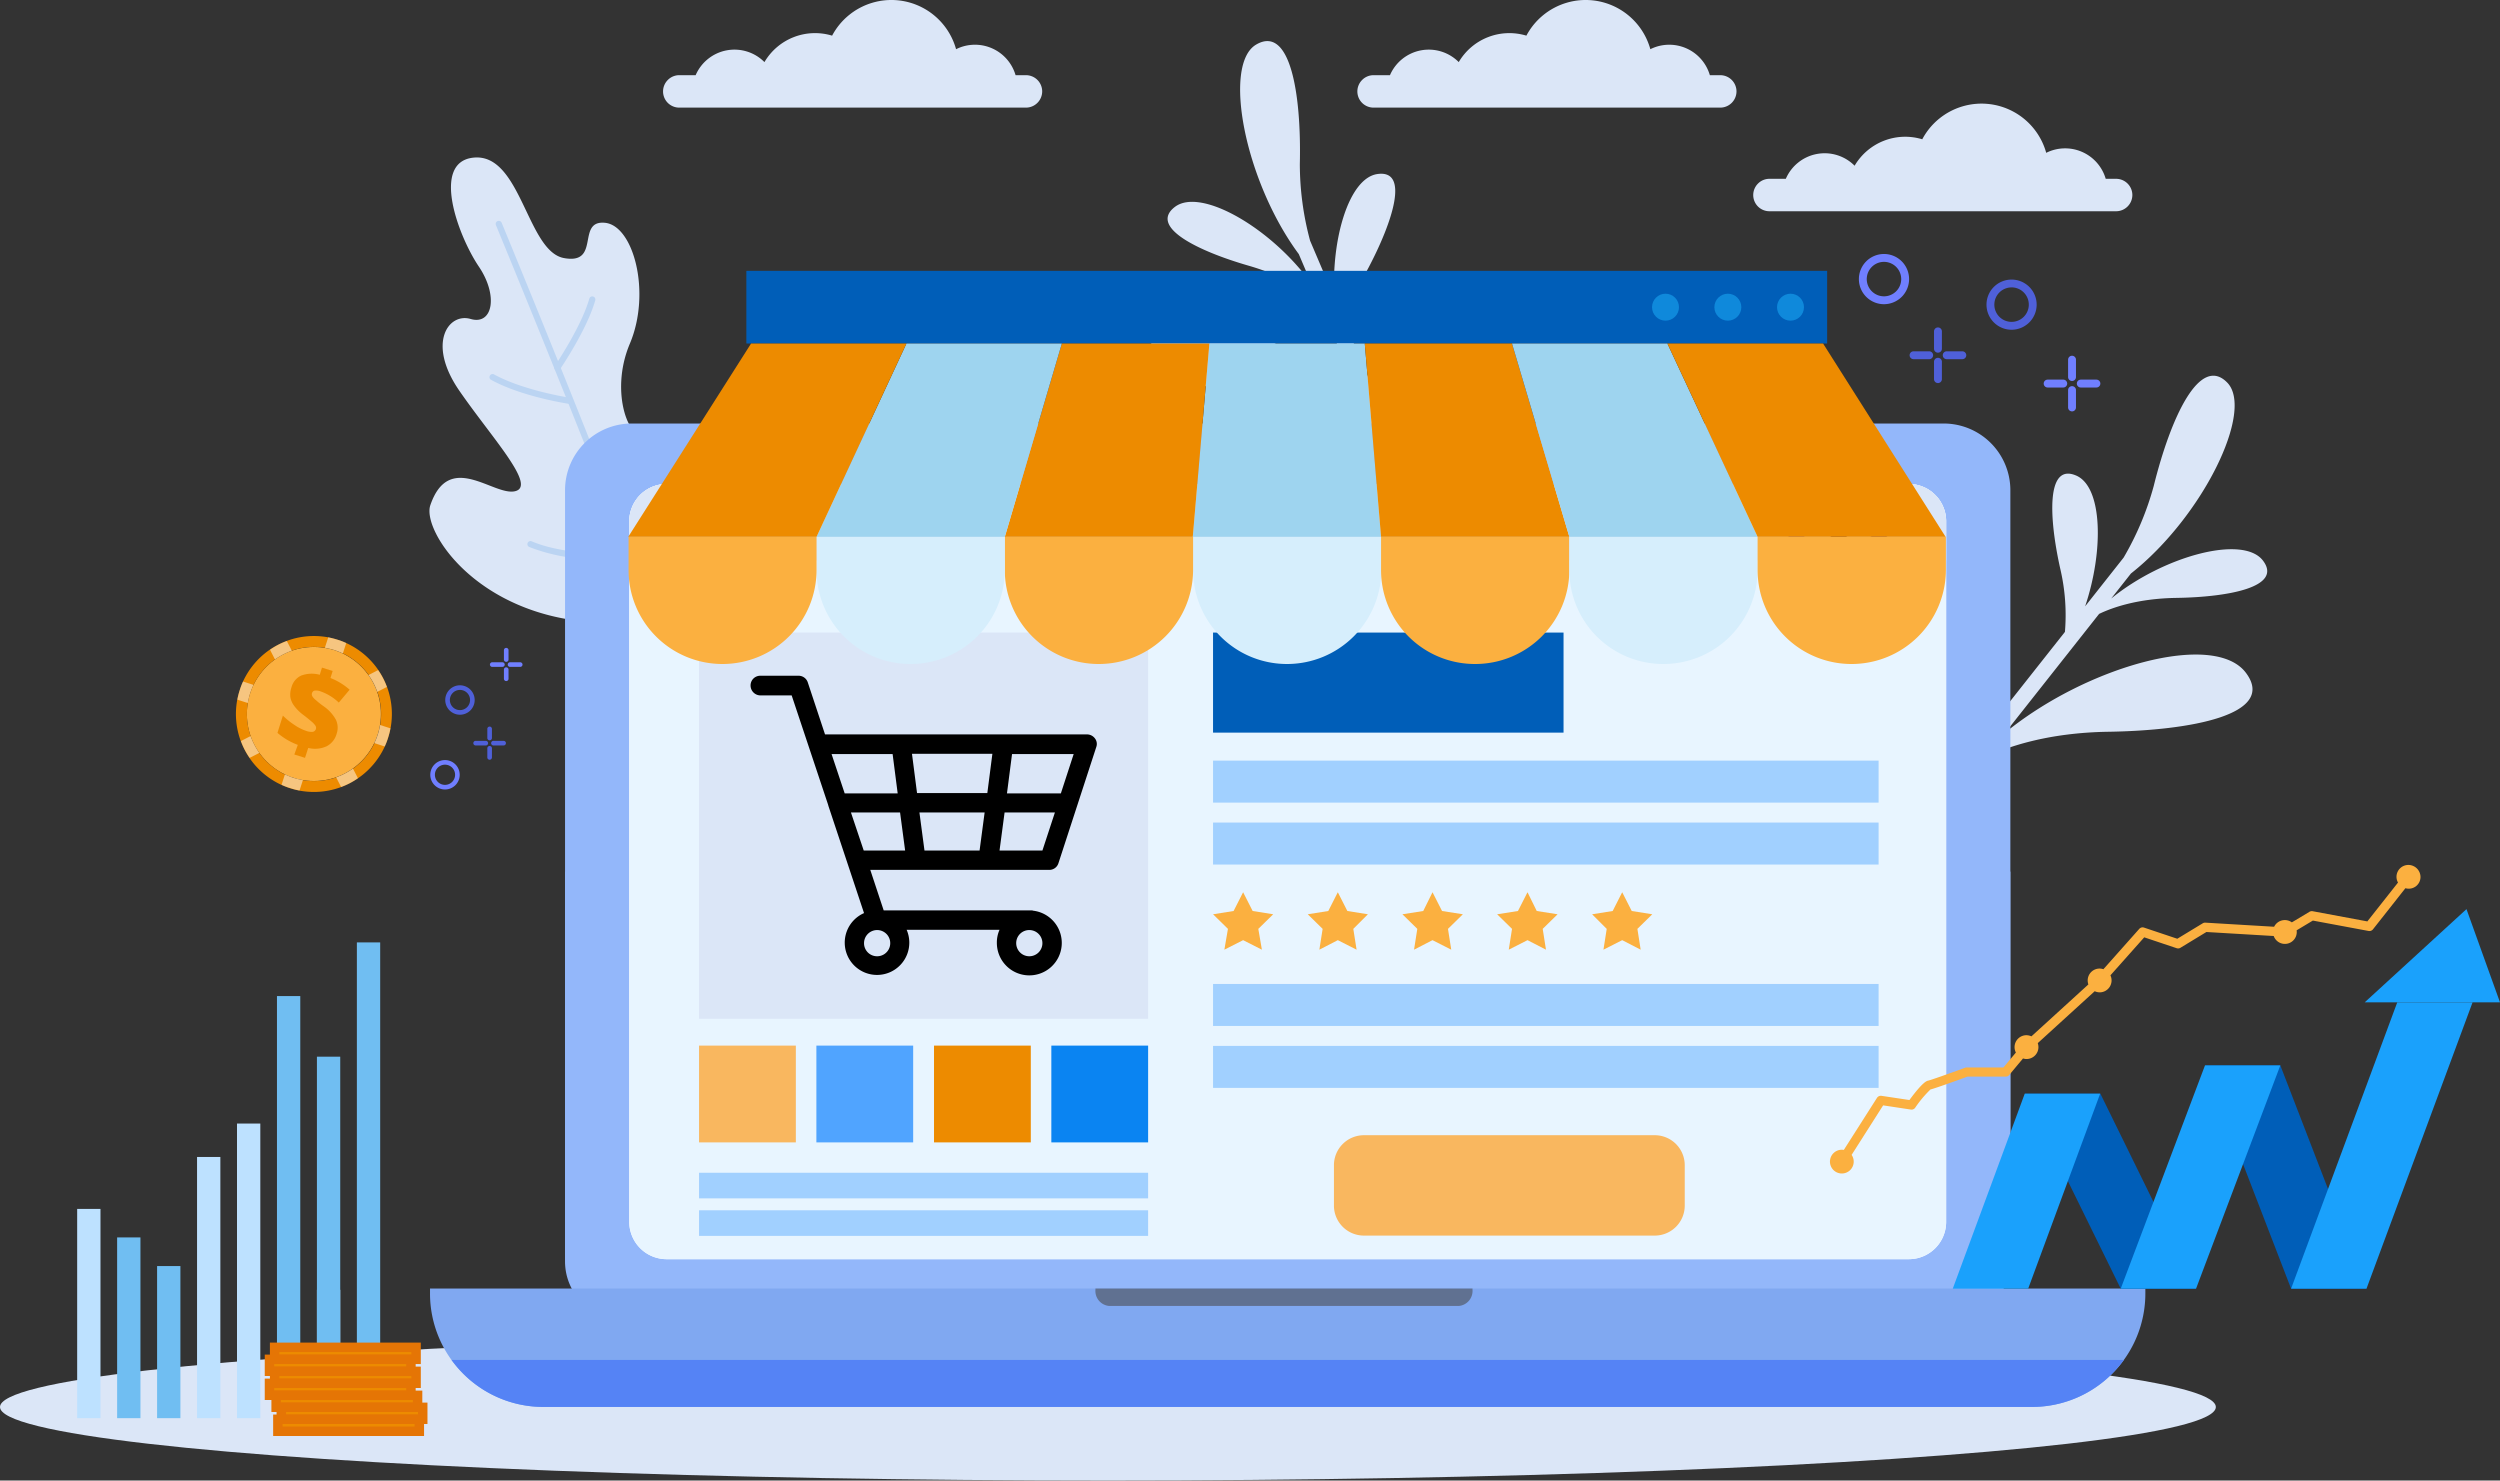 <svg xmlns="http://www.w3.org/2000/svg" width="528.292" height="312.863" viewBox="0 0 528.292 312.863">
  <rect x="0" y="0" width="528.292" height="312.863" fill="#333333" stroke="none"/>
  <g id="e-commerce-enterprise" transform="translate(1651 -9891)">
    <g id="Group_166340" data-name="Group 166340" transform="translate(-1601.152 10025.396)">
      <circle id="Ellipse_3457" data-name="Ellipse 3457" cx="14.161" cy="14.161" r="14.161" transform="translate(2.322 2.322)" fill="#fbb040"/>
      <path id="Path_31751" data-name="Path 31751" d="M650.549,146.365a16.476,16.476,0,1,0,10.729,20.684A16.472,16.472,0,0,0,650.549,146.365ZM641.3,175.583a14.178,14.178,0,1,1,17.809-9.214A14.176,14.176,0,0,1,641.3,175.583Z" transform="translate(-629.088 -145.588)" fill="#ed8b00"/>
      <g id="Group_166324" data-name="Group 166324" transform="translate(8.784 6.682)">
        <path id="Path_31752" data-name="Path 31752" d="M661.8,183.525a14.081,14.081,0,0,1-4.3-2.535l1.144-3.648a15.092,15.092,0,0,0,2.412,1.948,9.9,9.9,0,0,0,2.473,1.268,3.412,3.412,0,0,0,1.422.216.867.867,0,0,0,.68-.618.853.853,0,0,0-.124-.711,4.423,4.423,0,0,0-.866-.9c-.433-.371-.989-.835-1.731-1.391a9.021,9.021,0,0,1-1.886-1.886,4.3,4.3,0,0,1-.8-1.824,4.756,4.756,0,0,1,.247-2.1,3.751,3.751,0,0,1,2.072-2.473,6.43,6.43,0,0,1,3.9-.155l.464-1.515,2.257.711-.464,1.484a13.611,13.611,0,0,1,4.05,2.473l-2.288,2.721a10.712,10.712,0,0,0-3.8-2.35,2.783,2.783,0,0,0-1.3-.186.739.739,0,0,0-.557.526.864.864,0,0,0,.062.68,3.291,3.291,0,0,0,.742.8,17.725,17.725,0,0,0,1.546,1.237,8.435,8.435,0,0,1,2.69,2.906,3.979,3.979,0,0,1,.155,3,4.186,4.186,0,0,1-2.133,2.628,5.841,5.841,0,0,1-3.865.34l-.68,2.1-2.257-.711Z" transform="translate(-657.5 -167.2)" fill="#ed8b00"/>
      </g>
      <g id="Group_166325" data-name="Group 166325" transform="translate(0.313 0.282)" opacity="0.5">
        <path id="Path_31753" data-name="Path 31753" d="M634.541,214l-2.041,1.051a15.578,15.578,0,0,0,1.855,3.556l2.041-1.051A14.966,14.966,0,0,1,634.541,214Z" transform="translate(-631.758 -193.13)" fill="#fff"/>
        <path id="Path_31754" data-name="Path 31754" d="M724.442,208.379a16.568,16.568,0,0,1-.742,1.855l2.2.711a12.487,12.487,0,0,0,.711-1.886,14.979,14.979,0,0,0,.495-1.948l-2.2-.711A11.452,11.452,0,0,1,724.442,208.379Z" transform="translate(-694.761 -187.88)" fill="#fff"/>
        <path id="Path_31755" data-name="Path 31755" d="M701.156,236.2a14.961,14.961,0,0,1-3.556,1.855l1.051,2.041a15.578,15.578,0,0,0,3.556-1.855Z" transform="translate(-676.73 -208.466)" fill="#fff"/>
        <path id="Path_31756" data-name="Path 31756" d="M632.759,179.266a16.579,16.579,0,0,1,.742-1.855l-2.2-.711a12.486,12.486,0,0,0-.711,1.886,14.988,14.988,0,0,0-.495,1.948l2.2.711C632.419,180.565,632.573,179.916,632.759,179.266Z" transform="translate(-630.1 -167.363)" fill="#fff"/>
        <path id="Path_31757" data-name="Path 31757" d="M653.451,152.9a14.96,14.96,0,0,1,3.556-1.855L655.956,149a15.577,15.577,0,0,0-3.556,1.855Z" transform="translate(-645.505 -148.227)" fill="#fff"/>
        <path id="Path_31758" data-name="Path 31758" d="M721.555,173.507l2.041-1.051a15.575,15.575,0,0,0-1.855-3.556l-2.041,1.051A13,13,0,0,1,721.555,173.507Z" transform="translate(-691.997 -161.974)" fill="#fff"/>
        <path id="Path_31759" data-name="Path 31759" d="M664.1,243.6l.711-2.2q-.974-.186-1.948-.464a16.574,16.574,0,0,1-1.855-.742l-.711,2.2a12.492,12.492,0,0,0,1.886.711A13.414,13.414,0,0,0,664.1,243.6Z" transform="translate(-650.963 -211.23)" fill="#fff"/>
        <path id="Path_31760" data-name="Path 31760" d="M690.611,146.5l-.711,2.2q.974.186,1.948.464a16.565,16.565,0,0,1,1.855.742l.711-2.2a12.489,12.489,0,0,0-1.886-.711A19.33,19.33,0,0,0,690.611,146.5Z" transform="translate(-671.411 -146.5)" fill="#fff"/>
      </g>
    </g>
    <g id="Group_166287" data-name="Group 166287" transform="translate(-1651 9891)">
      <g id="Group_164813" data-name="Group 164813">
        <g id="Group_164702" data-name="Group 164702" transform="translate(0 281.785)">
          <ellipse id="Ellipse_3442" data-name="Ellipse 3442" cx="234.123" cy="15.539" rx="234.123" ry="15.539" transform="translate(0)" fill="#dbe6f7"/>
        </g>
        <g id="Group_164703" data-name="Group 164703" transform="translate(140.117 0)">
          <path id="Path_30779" data-name="Path 30779" d="M180.794,93.648a3.443,3.443,0,0,1-3.423,3.428H104.1a3.422,3.422,0,0,1-2.416-5.847,3.389,3.389,0,0,1,2.416-1.009h3.464A8.931,8.931,0,0,1,122.1,87.454,12.4,12.4,0,0,1,136.4,81.868a14.181,14.181,0,0,1,26.194,2.862,8.933,8.933,0,0,1,12.575,5.49h2.206A3.436,3.436,0,0,1,180.794,93.648Z" transform="translate(-100.678 -74.333)" fill="#dbe6f7"/>
          <path id="Path_30780" data-name="Path 30780" d="M444.851,118.748a3.442,3.442,0,0,1-3.423,3.428H368.159a3.422,3.422,0,0,1-2.416-5.847,3.386,3.386,0,0,1,2.416-1.008h3.463a8.932,8.932,0,0,1,14.536-2.767,12.4,12.4,0,0,1,14.295-5.586,14.181,14.181,0,0,1,26.194,2.862,8.933,8.933,0,0,1,12.575,5.491h2.206A3.436,3.436,0,0,1,444.851,118.748Z" transform="translate(-134.365 -77.535)" fill="#dbe6f7"/>
          <path id="Path_30781" data-name="Path 30781" d="M348.967,93.648a3.442,3.442,0,0,1-3.423,3.428H272.274a3.422,3.422,0,0,1-2.416-5.847,3.388,3.388,0,0,1,2.416-1.008h3.464a8.931,8.931,0,0,1,14.535-2.767,12.4,12.4,0,0,1,14.295-5.586,14.181,14.181,0,0,1,26.194,2.862,8.933,8.933,0,0,1,12.575,5.491h2.206A3.436,3.436,0,0,1,348.967,93.648Z" transform="translate(-122.133 -74.333)" fill="#dbe6f7"/>
        </g>
        <g id="Group_164723" data-name="Group 164723" transform="translate(90.753 8.685)">
          <g id="Group_164713" data-name="Group 164713" transform="translate(0 24.585)">
            <g id="Group_164712" data-name="Group 164712">
              <path id="Path_30782" data-name="Path 30782" d="M89.942,170.2a3.784,3.784,0,0,1-.288.325c-2.835,2.809-7.751-7.948-3.209-18.712s.8-24.984-5.291-25.538-.795,8.907-8.646,7.454-9.061-22.366-19.192-21.212c-8.867,1.009-3.184,16.5,1.221,23.027,4.155,6.16,2.923,12.426-1.744,11.056s-9.328,5.108-2.383,15.165,16.352,20.068,11.825,21.222-13.945-8.73-17.956,2.971c-1.794,5.229,9.6,23.328,34.89,24.76l10.774-11.669Z" transform="translate(-44.096 -112.467)" fill="#dbe6f7"/>
              <g id="Group_164704" data-name="Group 164704" transform="translate(13.994 13.398)">
                <path id="Path_30783" data-name="Path 30783" d="M89.024,201C78.349,172.669,60.4,129.256,60.186,128.728a.653.653,0,1,1,1.207-.5c.22.532,18.362,44.419,29.028,72.776Z" transform="translate(-60.135 -127.824)" fill="#bbd4f2"/>
              </g>
              <g id="Group_164706" data-name="Group 164706" transform="translate(26.378 29.318)">
                <g id="Group_164705" data-name="Group 164705">
                  <path id="Path_30784" data-name="Path 30784" d="M74.924,161.832a.654.654,0,0,1-.481-1.019c.057-.083,5.641-8.32,7.3-14.262A.654.654,0,0,1,83,146.9c-1.716,6.149-7.244,14.3-7.478,14.646A.654.654,0,0,1,74.924,161.832Z" transform="translate(-74.331 -146.073)" fill="#bbd4f2"/>
                </g>
              </g>
              <g id="Group_164707" data-name="Group 164707" transform="translate(12.705 45.779)">
                <path id="Path_30785" data-name="Path 30785" d="M75.327,171.209l-.039,0c-.4-.061-9.871-1.523-16.29-5.037a.654.654,0,1,1,.628-1.146c6.213,3.4,15.762,4.876,15.858,4.891a.654.654,0,0,1-.157,1.3Z" transform="translate(-58.659 -164.941)" fill="#bbd4f2"/>
              </g>
              <g id="Group_164709" data-name="Group 164709" transform="translate(39.867 72.144)">
                <g id="Group_164708" data-name="Group 164708">
                  <path id="Path_30786" data-name="Path 30786" d="M95.772,195.161a56.2,56.2,0,0,1-5.751,5.9.654.654,0,1,0,.851.993,55.948,55.948,0,0,0,4.9-4.873Z" transform="translate(-89.793 -195.161)" fill="#bbd4f2"/>
                </g>
              </g>
              <g id="Group_164711" data-name="Group 164711" transform="translate(20.722 81.077)">
                <g id="Group_164710" data-name="Group 164710">
                  <path id="Path_30787" data-name="Path 30787" d="M79.439,209.142a38.428,38.428,0,0,1-11.193-2.487.653.653,0,1,1,.512-1.2c8.046,3.423,20.926,2.557,21.055,2.548a.654.654,0,0,1,.092,1.3A71.546,71.546,0,0,1,79.439,209.142Z" transform="translate(-67.848 -205.4)" fill="#bbd4f2"/>
                </g>
              </g>
            </g>
          </g>
          <path id="Path_30794" data-name="Path 30794" d="M455.549,188.685c3.626-14.629,9.755-27.812,15.54-21.9s-5.187,28.4-20.342,40.349l-4.183,5.3c10.893-8.9,27.876-13.615,32.1-8,4.194,5.577-7.4,7.69-18.3,7.854-8.3.125-13.709,2.109-16.35,3.387l-19.76,25.019c17.29-14.044,44.1-21.459,50.782-12.579,6.655,8.85-11.735,12.2-29.042,12.461-13.078.2-21.634,3.3-25.858,5.332l-3.94,4.989q-1.459-.822-2.906-1.66l23.507-29.765a42.842,42.842,0,0,0-1-13.4c-2.368-10.648-3-22.412,3.4-19.624,5.552,2.418,5.833,15.85,1.871,27.62l8.13-10.294A62.3,62.3,0,0,0,455.549,188.685Z" transform="translate(-91.195 -94.628)" fill="#dbe6f7"/>
          <path id="Path_30795" data-name="Path 30795" d="M250.3,110.243c.35-15.068-2.1-29.4-9.231-25.219s-2.467,28.766,9.012,44.28l2.643,6.211c-8.169-11.452-23.313-20.469-28.861-16.163-5.514,4.277,5.112,9.364,15.592,12.391,7.978,2.3,12.672,5.641,14.884,7.569l12.482,29.336c-12.987-18.1-36.905-32.306-45.684-25.495-8.749,6.788,8.112,14.859,24.741,19.662,12.566,3.63,20,8.877,23.545,11.946l2.488,5.85q1.624-.41,3.241-.837l-14.85-34.9a42.883,42.883,0,0,1,4.49-12.664c5.086-9.651,8.79-20.834,1.884-19.828-5.993.873-9.8,13.758-9.071,26.155l-5.136-12.07A62.3,62.3,0,0,1,250.3,110.243Z" transform="translate(-66.376 -84.288)" fill="#dbe6f7"/>
        </g>
        <g id="Group_164747" data-name="Group 164747" transform="translate(90.872 89.495)">
          <g id="Group_164746" data-name="Group 164746" transform="translate(28.53)">
            <path id="Rectangle_150044" data-name="Rectangle 150044" d="M14.1,0H291.322a14.1,14.1,0,0,1,14.1,14.1v161.18a14.1,14.1,0,0,1-14.1,14.1H14.1A14.1,14.1,0,0,1,0,175.277V14.1A14.1,14.1,0,0,1,14.1,0Z" fill="#93b7fa"/>
            <path id="Path_30797" data-name="Path 30797" d="M382.353,285.448v82.391a12.3,12.3,0,0,1-12.3,12.3H89.233a12.3,12.3,0,0,1-12.3-12.3V285.448Z" transform="translate(-76.934 -190.761)" fill="#93b7fa"/>
            <path id="Path_30798" data-name="Path 30798" d="M370.77,199.461V347.487a7.887,7.887,0,0,1-7.885,7.888H100.373a7.9,7.9,0,0,1-7.888-7.888V199.461a7.889,7.889,0,0,1,7.888-7.888H362.885a7.89,7.89,0,0,1,7.885,7.888Z" transform="translate(-78.917 -178.785)" fill="#fff"/>
            <g id="Group_164745" data-name="Group 164745" transform="translate(13.568 12.788)">
              <path id="Path_30799" data-name="Path 30799" d="M370.77,199.461V347.487a7.887,7.887,0,0,1-7.885,7.888H100.373a7.9,7.9,0,0,1-7.888-7.888V199.461a7.889,7.889,0,0,1,7.888-7.888H362.885a7.89,7.89,0,0,1,7.885,7.888Z" transform="translate(-92.485 -191.573)" fill="#e8f5ff"/>
              <path id="Path_30812" data-name="Path 30812" d="M370.77,199.461v8.231H92.485v-8.231a7.889,7.889,0,0,1,7.888-7.888H362.885a7.89,7.89,0,0,1,7.885,7.888Z" transform="translate(-92.485 -191.573)" fill="#dbe6f7"/>
              <path id="Path_30813" data-name="Path 30813" d="M369.554,194.949H94.116a7.865,7.865,0,0,1,6.466-3.375H363.092A7.854,7.854,0,0,1,369.554,194.949Z" transform="translate(-92.693 -191.573)" fill="#dbe6f7"/>
              <g id="Group_164730" data-name="Group 164730" transform="translate(243.891 6.143)">
                <path id="Path_30814" data-name="Path 30814" d="M377.556,201.371a2.757,2.757,0,1,1-2.758-2.757A2.757,2.757,0,0,1,377.556,201.371Z" transform="translate(-372.041 -198.614)" fill="#707fff"/>
                <path id="Path_30815" data-name="Path 30815" d="M387.8,201.371a2.757,2.757,0,1,1-2.757-2.757A2.757,2.757,0,0,1,387.8,201.371Z" transform="translate(-373.348 -198.614)" fill="#3b3e7d"/>
                <path id="Path_30816" data-name="Path 30816" d="M397.546,201.371a2.757,2.757,0,1,1-2.758-2.757A2.757,2.757,0,0,1,397.546,201.371Z" transform="translate(-374.591 -198.614)" fill="#4f60d9"/>
              </g>
              <g id="Group_166291" data-name="Group 166291" transform="translate(14.752 31.39)">
                <g id="Group_166148" data-name="Group 166148" style="mix-blend-mode: screen;isolation: isolate">
                  <rect id="Rectangle_150232" data-name="Rectangle 150232" width="94.895" height="81.618" fill="#dbe6f7"/>
                  <path id="Path_31580" data-name="Path 31580" d="M330.8,191.577a2.1,2.1,0,0,0,2.077,2.077h6.607l7.677,23.032c.063.252.126.44.189.629l7.426,22.339a6.822,6.822,0,1,0,9,3.524h19.634a6.6,6.6,0,0,0-.566,2.769,6.859,6.859,0,1,0,7.677-6.8,1.071,1.071,0,0,0-.44-.063H358.929l-2.832-8.558h37.82a2.02,2.02,0,0,0,1.951-1.447l7.992-24.542a1.9,1.9,0,0,0-.315-1.825,2.087,2.087,0,0,0-1.636-.818H346.532l-3.65-11.012a2.042,2.042,0,0,0-1.951-1.384h-8.118A2.042,2.042,0,0,0,330.8,191.577Zm17.116,14.473h12.9l1.07,8.306h-11.2Zm19.634,20.389-1.07-8.055h13.781l-1.07,8.055Zm-1.573-12.145-1.07-8.307H381.9l-1.07,8.307Zm33.1-8.244-2.706,8.306h-11.39l1.07-8.306Zm-6.607,20.389h-9.062l1.07-8.055h10.635Zm-37.757,0-2.706-8.055H362.39l1.07,8.055Zm34.988,16.8a2.769,2.769,0,1,1-2.769,2.769A2.753,2.753,0,0,1,389.7,243.24Zm-34.925,2.769a2.769,2.769,0,1,1,2.769,2.769A2.753,2.753,0,0,1,354.776,246.009Z" transform="translate(-319.913 -180.375)"/>
                  <rect id="Rectangle_150233" data-name="Rectangle 150233" width="74.066" height="21.144" transform="translate(108.614)" fill="#005eb8"/>
                  <path id="Path_31581" data-name="Path 31581" d="M594.473,365.007H533.056a6.338,6.338,0,0,1-6.356-6.356v-8.5a6.338,6.338,0,0,1,6.356-6.356h61.418a6.338,6.338,0,0,1,6.356,6.356v8.5A6.338,6.338,0,0,1,594.473,365.007Z" transform="translate(-392.538 -237.578)" fill="#f9b75f"/>
                  <rect id="Rectangle_150234" data-name="Rectangle 150234" width="140.644" height="8.873" transform="translate(108.614 87.344)" fill="#a1d0ff"/>
                  <rect id="Rectangle_150235" data-name="Rectangle 150235" width="140.644" height="8.873" transform="translate(108.614 74.255)" fill="#a1d0ff"/>
                  <rect id="Rectangle_150236" data-name="Rectangle 150236" width="140.644" height="8.873" transform="translate(108.614 40.148)" fill="#a1d0ff"/>
                  <rect id="Rectangle_150237" data-name="Rectangle 150237" width="140.644" height="8.873" transform="translate(108.614 27.059)" fill="#a1d0ff"/>
                  <rect id="Rectangle_150238" data-name="Rectangle 150238" width="94.895" height="5.412" transform="translate(0 122.08)" fill="#a1d0ff"/>
                  <rect id="Rectangle_150239" data-name="Rectangle 150239" width="94.895" height="5.412" transform="translate(0 114.151)" fill="#a1d0ff"/>
                  <rect id="Rectangle_150240" data-name="Rectangle 150240" width="20.452" height="20.452" transform="translate(0 87.281)" fill="#f9b75f"/>
                  <rect id="Rectangle_150241" data-name="Rectangle 150241" width="20.452" height="20.452" transform="translate(24.794 87.281)" fill="#50a4ff"/>
                  <rect id="Rectangle_150242" data-name="Rectangle 150242" width="20.452" height="20.452" transform="translate(49.65 87.281)" fill="#ed8b00"/>
                  <rect id="Rectangle_150243" data-name="Rectangle 150243" width="20.452" height="20.452" transform="translate(74.444 87.281)" fill="#0a84f2"/>
                  <path id="Path_31582" data-name="Path 31582" d="M492.456,262.2l2.014,3.964,4.342.692-3.146,3.083.755,4.4-3.964-2.014-3.964,2.014.755-4.4-3.146-3.083,4.342-.692Z" transform="translate(-377.486 -207.327)" fill="#fbb040"/>
                  <path id="Path_31583" data-name="Path 31583" d="M524.256,262.2l2.014,3.964,4.342.692-3.083,3.083.692,4.4-3.964-2.014-3.9,2.014.692-4.4-3.146-3.083,4.342-.692Z" transform="translate(-389.275 -207.327)" fill="#fbb040"/>
                  <path id="Path_31584" data-name="Path 31584" d="M556.056,262.2l2.014,3.964,4.4.692-3.146,3.083.692,4.4-3.964-2.014-3.9,2.014.692-4.4-3.146-3.083,4.4-.692Z" transform="translate(-401.064 -207.327)" fill="#fbb040"/>
                  <path id="Path_31585" data-name="Path 31585" d="M587.919,262.2l1.951,3.964,4.405.692-3.146,3.083.692,4.4-3.9-2.014-3.964,2.014.692-4.4-3.146-3.083,4.4-.692Z" transform="translate(-412.853 -207.327)" fill="#fbb040"/>
                  <path id="Path_31586" data-name="Path 31586" d="M619.756,262.2l2.014,3.964,4.342.692-3.146,3.083.692,4.4-3.9-2.014-3.964,2.014.692-4.4-3.083-3.083,4.342-.692Z" transform="translate(-424.679 -207.327)" fill="#fbb040"/>
                </g>
              </g>
            </g>
          </g>
          <path id="Path_30830" data-name="Path 30830" d="M406.71,386.437v1.054a23.968,23.968,0,0,1-23.969,23.969H68.2a23.968,23.968,0,0,1-23.97-23.969v-1.054Z" transform="translate(-44.232 -203.645)" fill="#80a8f1"/>
          <path id="Path_30831" data-name="Path 30831" d="M205.408,386.437v.241a3.18,3.18,0,0,0,2.838,3.436h74a3.181,3.181,0,0,0,2.839-3.436v-.241Z" transform="translate(-64.794 -203.645)" fill="#607191"/>
          <path id="Path_30832" data-name="Path 30832" d="M402.838,403.728a23.93,23.93,0,0,1-19.433,9.938H68.865a23.932,23.932,0,0,1-19.434-9.938Z" transform="translate(-44.895 -205.851)" fill="#5583f5"/>
        </g>
        <g id="Group_164812" data-name="Group 164812" transform="translate(90.927 53.672)">
          <g id="Group_164782" data-name="Group 164782" transform="translate(301.887 0)">
            <g id="Group_164781" data-name="Group 164781">
              <g id="Group_164780" data-name="Group 164780">
                <g id="Group_164757" data-name="Group 164757">
                  <path id="Path_30846" data-name="Path 30846" d="M395.632,146.464a5.305,5.305,0,1,1,5.305-5.305A5.311,5.311,0,0,1,395.632,146.464Zm0-8.946a3.641,3.641,0,1,0,3.641,3.641A3.645,3.645,0,0,0,395.632,137.519Z" transform="translate(-390.328 -135.854)" fill="#707fff"/>
                </g>
                <g id="Group_164760" data-name="Group 164760" transform="translate(26.961 5.398)">
                  <g id="Group_164759" data-name="Group 164759">
                    <g id="Group_164758" data-name="Group 164758">
                      <path id="Path_30847" data-name="Path 30847" d="M426.537,152.651a5.3,5.3,0,1,1,5.3-5.305A5.311,5.311,0,0,1,426.537,152.651Zm0-8.946a3.641,3.641,0,1,0,3.64,3.641A3.644,3.644,0,0,0,426.537,143.7Z" transform="translate(-421.232 -142.041)" fill="#4f60d9"/>
                    </g>
                  </g>
                </g>
                <g id="Group_164767" data-name="Group 164767" transform="translate(39.058 21.504)">
                  <g id="Group_164763" data-name="Group 164763" transform="translate(5.151)">
                    <g id="Group_164761" data-name="Group 164761">
                      <path id="Path_30848" data-name="Path 30848" d="M441.834,165.838a.833.833,0,0,1-.832-.832v-3.67a.832.832,0,1,1,1.665,0v3.67A.833.833,0,0,1,441.834,165.838Z" transform="translate(-441.002 -160.503)" fill="#707fff"/>
                    </g>
                    <g id="Group_164762" data-name="Group 164762" transform="translate(0 6.423)">
                      <path id="Path_30849" data-name="Path 30849" d="M441.834,173.2a.832.832,0,0,1-.832-.831V168.7a.832.832,0,0,1,1.665,0v3.67A.832.832,0,0,1,441.834,173.2Z" transform="translate(-441.002 -167.865)" fill="#707fff"/>
                    </g>
                  </g>
                  <g id="Group_164766" data-name="Group 164766" transform="translate(0 5.046)">
                    <g id="Group_164764" data-name="Group 164764" transform="translate(7.006)">
                      <path id="Path_30850" data-name="Path 30850" d="M447.256,167.952h-3.3a.832.832,0,1,1,0-1.665h3.3a.832.832,0,1,1,0,1.665Z" transform="translate(-443.128 -166.287)" fill="#707fff"/>
                    </g>
                    <g id="Group_164765" data-name="Group 164765">
                      <path id="Path_30851" data-name="Path 30851" d="M439.227,167.952h-3.3a.832.832,0,1,1,0-1.665h3.3a.832.832,0,0,1,0,1.665Z" transform="translate(-435.098 -166.287)" fill="#707fff"/>
                    </g>
                  </g>
                </g>
                <g id="Group_164779" data-name="Group 164779" transform="translate(10.725 15.52)">
                  <g id="Group_164778" data-name="Group 164778">
                    <g id="Group_164772" data-name="Group 164772" transform="translate(5.151)">
                      <g id="Group_164769" data-name="Group 164769">
                        <g id="Group_164768" data-name="Group 164768">
                          <path id="Path_30852" data-name="Path 30852" d="M409.357,158.978a.832.832,0,0,1-.832-.832v-3.669a.832.832,0,0,1,1.665,0v3.669A.832.832,0,0,1,409.357,158.978Z" transform="translate(-408.525 -153.644)" fill="#4f60d9"/>
                        </g>
                      </g>
                      <g id="Group_164771" data-name="Group 164771" transform="translate(0 6.422)">
                        <g id="Group_164770" data-name="Group 164770">
                          <path id="Path_30853" data-name="Path 30853" d="M409.357,166.339a.832.832,0,0,1-.832-.832v-3.669a.832.832,0,0,1,1.665,0v3.669A.832.832,0,0,1,409.357,166.339Z" transform="translate(-408.525 -161.005)" fill="#4f60d9"/>
                        </g>
                      </g>
                    </g>
                    <g id="Group_164777" data-name="Group 164777" transform="translate(0 5.046)">
                      <g id="Group_164774" data-name="Group 164774" transform="translate(7.006)">
                        <g id="Group_164773" data-name="Group 164773">
                          <path id="Path_30854" data-name="Path 30854" d="M414.779,161.093h-3.3a.832.832,0,0,1,0-1.665h3.3a.832.832,0,1,1,0,1.665Z" transform="translate(-410.651 -159.428)" fill="#4f60d9"/>
                        </g>
                      </g>
                      <g id="Group_164776" data-name="Group 164776">
                        <g id="Group_164775" data-name="Group 164775">
                          <path id="Path_30855" data-name="Path 30855" d="M406.75,161.093h-3.3a.832.832,0,1,1,0-1.665h3.3a.832.832,0,0,1,0,1.665Z" transform="translate(-402.621 -159.428)" fill="#4f60d9"/>
                        </g>
                      </g>
                    </g>
                  </g>
                </g>
              </g>
            </g>
          </g>
          <g id="Group_164808" data-name="Group 164808" transform="translate(0 83.259)">
            <g id="Group_164807" data-name="Group 164807">
              <g id="Group_164806" data-name="Group 164806">
                <g id="Group_164783" data-name="Group 164783" transform="translate(0 23.684)">
                  <path id="Path_30856" data-name="Path 30856" d="M34.731,280.722a3.109,3.109,0,1,1-3.109-3.108A3.112,3.112,0,0,1,34.731,280.722Zm-5.242,0a2.133,2.133,0,1,0,2.133-2.133A2.136,2.136,0,0,0,29.488,280.722Z" transform="translate(-28.513 -277.614)" fill="#707fff"/>
                </g>
                <g id="Group_164786" data-name="Group 164786" transform="translate(3.163 7.884)">
                  <g id="Group_164785" data-name="Group 164785">
                    <g id="Group_164784" data-name="Group 164784">
                      <path id="Path_30857" data-name="Path 30857" d="M40.917,249.818a3.109,3.109,0,1,1-3.109-3.109A3.113,3.113,0,0,1,40.917,249.818Zm-5.242,0a2.133,2.133,0,1,0,2.133-2.133A2.136,2.136,0,0,0,35.675,249.818Z" transform="translate(-34.7 -246.709)" fill="#4f60d9"/>
                    </g>
                  </g>
                </g>
                <g id="Group_164793" data-name="Group 164793" transform="translate(12.602)">
                  <g id="Group_164789" data-name="Group 164789" transform="translate(0 3.019)">
                    <g id="Group_164787" data-name="Group 164787">
                      <path id="Path_30858" data-name="Path 30858" d="M56.288,237.68a.488.488,0,0,1-.487.488H53.65a.487.487,0,1,1,0-.975H55.8A.487.487,0,0,1,56.288,237.68Z" transform="translate(-53.162 -237.193)" fill="#707fff"/>
                    </g>
                    <g id="Group_164788" data-name="Group 164788" transform="translate(3.764)">
                      <path id="Path_30859" data-name="Path 30859" d="M63.649,237.68a.488.488,0,0,1-.487.488H61.011a.487.487,0,0,1,0-.975h2.151A.487.487,0,0,1,63.649,237.68Z" transform="translate(-60.524 -237.193)" fill="#707fff"/>
                    </g>
                  </g>
                  <g id="Group_164792" data-name="Group 164792" transform="translate(2.957)">
                    <g id="Group_164790" data-name="Group 164790">
                      <path id="Path_30860" data-name="Path 30860" d="M59.921,231.776v1.932a.488.488,0,1,1-.975,0v-1.932a.488.488,0,1,1,.975,0Z" transform="translate(-58.946 -231.288)" fill="#707fff"/>
                    </g>
                    <g id="Group_164791" data-name="Group 164791" transform="translate(0 4.105)">
                      <path id="Path_30861" data-name="Path 30861" d="M59.921,239.806v1.932a.488.488,0,0,1-.975,0v-1.932a.488.488,0,1,1,.975,0Z" transform="translate(-58.946 -239.318)" fill="#707fff"/>
                    </g>
                  </g>
                </g>
                <g id="Group_164805" data-name="Group 164805" transform="translate(9.095 16.604)">
                  <g id="Group_164804" data-name="Group 164804">
                    <g id="Group_164798" data-name="Group 164798" transform="translate(0 3.019)">
                      <g id="Group_164795" data-name="Group 164795">
                        <g id="Group_164794" data-name="Group 164794">
                          <path id="Path_30862" data-name="Path 30862" d="M49.429,270.157a.488.488,0,0,1-.488.488h-2.15a.487.487,0,1,1,0-.975h2.15A.488.488,0,0,1,49.429,270.157Z" transform="translate(-46.303 -269.67)" fill="#4f60d9"/>
                        </g>
                      </g>
                      <g id="Group_164797" data-name="Group 164797" transform="translate(3.763)">
                        <g id="Group_164796" data-name="Group 164796">
                          <path id="Path_30863" data-name="Path 30863" d="M56.79,270.157a.488.488,0,0,1-.488.488h-2.15a.487.487,0,1,1,0-.975H56.3A.488.488,0,0,1,56.79,270.157Z" transform="translate(-53.664 -269.67)" fill="#4f60d9"/>
                        </g>
                      </g>
                    </g>
                    <g id="Group_164803" data-name="Group 164803" transform="translate(2.957)">
                      <g id="Group_164800" data-name="Group 164800">
                        <g id="Group_164799" data-name="Group 164799">
                          <path id="Path_30864" data-name="Path 30864" d="M53.062,264.253v1.932a.487.487,0,1,1-.975,0v-1.932a.487.487,0,1,1,.975,0Z" transform="translate(-52.087 -263.765)" fill="#4f60d9"/>
                        </g>
                      </g>
                      <g id="Group_164802" data-name="Group 164802" transform="translate(0 4.105)">
                        <g id="Group_164801" data-name="Group 164801">
                          <path id="Path_30865" data-name="Path 30865" d="M53.062,272.283v1.932a.487.487,0,0,1-.975,0v-1.932a.487.487,0,1,1,.975,0Z" transform="translate(-52.087 -271.795)" fill="#4f60d9"/>
                        </g>
                      </g>
                    </g>
                  </g>
                </g>
              </g>
            </g>
          </g>
        </g>
      </g>
    </g>
    <rect id="Rectangle_150407" data-name="Rectangle 150407" width="228.388" height="15.358" transform="translate(-1493.28 9948.233)" fill="#005eb8"/>
    <circle id="Ellipse_3464" data-name="Ellipse 3464" cx="2.847" cy="2.847" r="2.847" transform="translate(-1275.484 9953.066)" fill="#0f89db"/>
    <circle id="Ellipse_3465" data-name="Ellipse 3465" cx="2.847" cy="2.847" r="2.847" transform="translate(-1288.723 9953.066)" fill="#0f89db"/>
    <circle id="Ellipse_3466" data-name="Ellipse 3466" cx="2.847" cy="2.847" r="2.847" transform="translate(-1301.897 9953.066)" fill="#0f89db"/>
    <g id="Group_166336" data-name="Group 166336" transform="translate(-1518.237 9963.592)">
      <path id="Path_31776" data-name="Path 31776" d="M935.06,111.777h0a19.833,19.833,0,0,1-19.86-19.86V84.9h39.786v7.017A19.932,19.932,0,0,1,935.06,111.777Z" transform="translate(-795.842 -44.055)" fill="#d6eefc"/>
      <path id="Path_31777" data-name="Path 31777" d="M874.96,111.777h0a19.833,19.833,0,0,1-19.86-19.86V84.9h39.786v7.017A19.932,19.932,0,0,1,874.96,111.777Z" transform="translate(-775.528 -44.055)" fill="#fbb040"/>
      <path id="Path_31778" data-name="Path 31778" d="M814.86,111.777h0A19.833,19.833,0,0,1,795,91.917V84.9h39.786v7.017A19.89,19.89,0,0,1,814.86,111.777Z" transform="translate(-755.214 -44.055)" fill="#d6eefc"/>
      <path id="Path_31779" data-name="Path 31779" d="M754.86,111.777h0A19.833,19.833,0,0,1,735,91.917V84.9h39.72v7.017A19.876,19.876,0,0,1,754.86,111.777Z" transform="translate(-734.934 -44.055)" fill="#fbb040"/>
      <path id="Path_31780" data-name="Path 31780" d="M995.06,111.777h0a19.833,19.833,0,0,1-19.86-19.86V84.9h39.786v7.017A19.89,19.89,0,0,1,995.06,111.777Z" transform="translate(-816.122 -44.055)" fill="#fbb040"/>
      <path id="Path_31781" data-name="Path 31781" d="M1055.16,111.777h0a19.833,19.833,0,0,1-19.86-19.86V84.9h39.786v7.017A19.89,19.89,0,0,1,1055.16,111.777Z" transform="translate(-836.437 -44.055)" fill="#d6eefc"/>
      <path id="Path_31782" data-name="Path 31782" d="M1115.26,111.777h0a19.833,19.833,0,0,1-19.86-19.86V84.9h39.786v7.017A19.932,19.932,0,0,1,1115.26,111.777Z" transform="translate(-856.75 -44.055)" fill="#fbb040"/>
      <path id="Path_31783" data-name="Path 31783" d="M951.444,23.2H918.609L915.1,64.045h39.786Z" transform="translate(-795.808 -23.2)" fill="#9ed4ef"/>
      <path id="Path_31784" data-name="Path 31784" d="M898.328,23.2h-31.18L855.1,64.045h39.72Z" transform="translate(-775.528 -23.2)" fill="#ed8b00"/>
      <path id="Path_31785" data-name="Path 31785" d="M846.834,23.2H814L795,64.045h39.786Z" transform="translate(-755.214 -23.2)" fill="#9ed4ef"/>
      <path id="Path_31786" data-name="Path 31786" d="M793.685,23.2H760.85L734.9,64.045h39.786Z" transform="translate(-734.9 -23.2)" fill="#ed8b00"/>
      <path id="Path_31787" data-name="Path 31787" d="M1001.114,23.2H970l3.442,40.845h39.786Z" transform="translate(-814.365 -23.2)" fill="#ed8b00"/>
      <path id="Path_31788" data-name="Path 31788" d="M1049.835,23.2H1017l12.115,40.845H1068.9Z" transform="translate(-830.251 -23.2)" fill="#9ed4ef"/>
      <path id="Path_31789" data-name="Path 31789" d="M1099.5,23.2h-32.9l19.066,40.845h39.72Z" transform="translate(-847.016 -23.2)" fill="#ed8b00"/>
    </g>
    <path id="Path_31712" data-name="Path 31712" d="M1352.7,240.2h15.937l20.222,41.21h-15.916Z" transform="translate(-2575.797 9881.91)" fill="#005eb8"/>
    <path id="Path_31713" data-name="Path 31713" d="M1308.049,240.2h-15.937L1276.9,281.41h15.937Z" transform="translate(-2515.25 9881.91)" fill="#1aa1fc"/>
    <path id="Path_31714" data-name="Path 31714" d="M1541.8,210.5h15.917l18.21,47.186H1559.99Z" transform="translate(-2726.846 9905.634)" fill="#005eb8"/>
    <path id="Path_31715" data-name="Path 31715" d="M1471.108,210.5h15.916l-17.808,47.186H1453.3Z" transform="translate(-2656.155 9905.634)" fill="#1aa1fc"/>
    <path id="Path_31716" data-name="Path 31716" d="M1654.636,144.3h15.916l-22.416,60.507H1632.2Z" transform="translate(-2799.056 9958.513)" fill="#1aa1fc"/>
    <path id="Path_31717" data-name="Path 31717" d="M1716.382,66.1H1709.5l21.51-19.7,7.083,19.7h-21.712Z" transform="translate(-2860.802 10036.713)" fill="#1aa1fc"/>
    <path id="Path_31792" data-name="Path 31792" d="M1270.14,0a2.516,2.516,0,0,0-2.515,2.515,2.46,2.46,0,0,0,.322,1.207l-6.479,8.21-11.55-2.153a1,1,0,0,0-.684.121l-3.723,2.234a2.517,2.517,0,0,0-3.743.926l-14.528-.865a.91.91,0,0,0-.563.141l-5.373,3.26-7.022-2.354a.941.941,0,0,0-1.026.282l-7.566,8.512a2.7,2.7,0,0,0-.805-.141,2.516,2.516,0,0,0-2.515,2.515,2.861,2.861,0,0,0,.141.845l-12.033,10.966a2.655,2.655,0,0,0-1.047-.241,2.516,2.516,0,0,0-2.515,2.515,2.42,2.42,0,0,0,.282,1.147l-2.636,3.159h-7.787a.835.835,0,0,0-.322.06c-3.4,1.248-7.284,2.616-7.787,2.716-.282.06-1.107.221-3.964,4.1l-5.9-.885a.969.969,0,0,0-.966.443l-7,10.987a3,3,0,0,0-.423-.04,2.51,2.51,0,1,0,2.073,1.087l6.66-10.463,5.855.885a.931.931,0,0,0,.926-.4,24.223,24.223,0,0,1,3.219-3.843c1.066-.262,6.359-2.173,7.807-2.716h8.089a.966.966,0,0,0,.745-.342l2.918-3.5a2.309,2.309,0,0,0,.744.121,2.516,2.516,0,0,0,2.515-2.515,2.861,2.861,0,0,0-.141-.845l12.033-10.966a2.655,2.655,0,0,0,1.047.241,2.524,2.524,0,0,0,2.274-3.6l7.143-8.029,6.842,2.294a.938.938,0,0,0,.8-.08l5.493-3.34,14.226.845a2.507,2.507,0,0,0,4.87-.845c0-.121-.02-.241-.02-.362l3.421-2.052,11.771,2.193a.952.952,0,0,0,.946-.362l6.842-8.673A2.48,2.48,0,0,0,1272.7,2.5,2.574,2.574,0,0,0,1270.14,0Z" transform="translate(-2412.207 10073.777)" fill="#fbb040"/>
    <rect id="Rectangle_150358" data-name="Rectangle 150358" width="4.926" height="44.217" transform="translate(-1634.692 10146.465)" fill="#bde1ff"/>
    <rect id="Rectangle_150359" data-name="Rectangle 150359" width="4.926" height="38.194" transform="translate(-1626.248 10152.489)" fill="#70bef2"/>
    <rect id="Rectangle_150360" data-name="Rectangle 150360" width="4.926" height="32.142" transform="translate(-1617.804 10158.54)" fill="#70bef2"/>
    <rect id="Rectangle_150361" data-name="Rectangle 150361" width="4.926" height="55.194" transform="translate(-1609.361 10135.488)" fill="#bde1ff"/>
    <rect id="Rectangle_150362" data-name="Rectangle 150362" width="4.926" height="27.132" transform="translate(-1584.029 10163.55)" fill="#bde1ff"/>
    <rect id="Rectangle_150363" data-name="Rectangle 150363" width="4.926" height="100.536" transform="translate(-1575.586 10090.146)" fill="#70bef2"/>
    <rect id="Rectangle_150364" data-name="Rectangle 150364" width="4.926" height="76.387" transform="translate(-1584.029 10114.295)" fill="#70bef2"/>
    <rect id="Rectangle_150365" data-name="Rectangle 150365" width="4.926" height="89.194" transform="translate(-1592.473 10101.488)" fill="#70bef2"/>
    <rect id="Rectangle_150366" data-name="Rectangle 150366" width="4.926" height="62.258" transform="translate(-1600.917 10128.424)" fill="#bde1ff"/>
    <g id="Group_166313" data-name="Group 166313" transform="translate(-1592.967 10175.711)">
      <rect id="Rectangle_150377" data-name="Rectangle 150377" width="29.891" height="2.533" transform="translate(29.891 2.533) rotate(180)" fill="#ed8b00" stroke="#e57505" stroke-miterlimit="10" stroke-width="2"/>
    </g>
    <g id="Group_166314" data-name="Group 166314" transform="translate(-1594.055 10178.246)">
      <rect id="Rectangle_150378" data-name="Rectangle 150378" width="29.891" height="2.533" transform="translate(29.891 2.533) rotate(180)" fill="#ed8b00" stroke="#e57505" stroke-miterlimit="10" stroke-width="2"/>
    </g>
    <g id="Group_166315" data-name="Group 166315" transform="translate(-1592.967 10180.781)">
      <rect id="Rectangle_150379" data-name="Rectangle 150379" width="29.891" height="2.533" transform="translate(29.891 2.533) rotate(180)" fill="#ed8b00" stroke="#e57505" stroke-miterlimit="10" stroke-width="2"/>
    </g>
    <g id="Group_166316" data-name="Group 166316" transform="translate(-1594.055 10183.316)">
      <rect id="Rectangle_150380" data-name="Rectangle 150380" width="29.891" height="2.533" transform="translate(29.891 2.533) rotate(180)" fill="#ed8b00" stroke="#e57505" stroke-miterlimit="10" stroke-width="2"/>
    </g>
    <g id="Group_166317" data-name="Group 166317" transform="translate(-1592.647 10185.852)">
      <rect id="Rectangle_150381" data-name="Rectangle 150381" width="29.891" height="2.533" transform="translate(29.891 2.533) rotate(180)" fill="#ed8b00" stroke="#e57505" stroke-miterlimit="10" stroke-width="2"/>
    </g>
    <g id="Group_166318" data-name="Group 166318" transform="translate(-1591.559 10188.387)">
      <rect id="Rectangle_150382" data-name="Rectangle 150382" width="29.891" height="2.533" transform="translate(29.891 2.533) rotate(180)" fill="#ed8b00" stroke="#e57505" stroke-miterlimit="10" stroke-width="2"/>
    </g>
    <g id="Group_166319" data-name="Group 166319" transform="translate(-1592.281 10190.922)">
      <rect id="Rectangle_150383" data-name="Rectangle 150383" width="29.891" height="2.533" transform="translate(29.891 2.533) rotate(180)" fill="#ed8b00" stroke="#e57505" stroke-miterlimit="10" stroke-width="2"/>
    </g>
  </g>
</svg>
